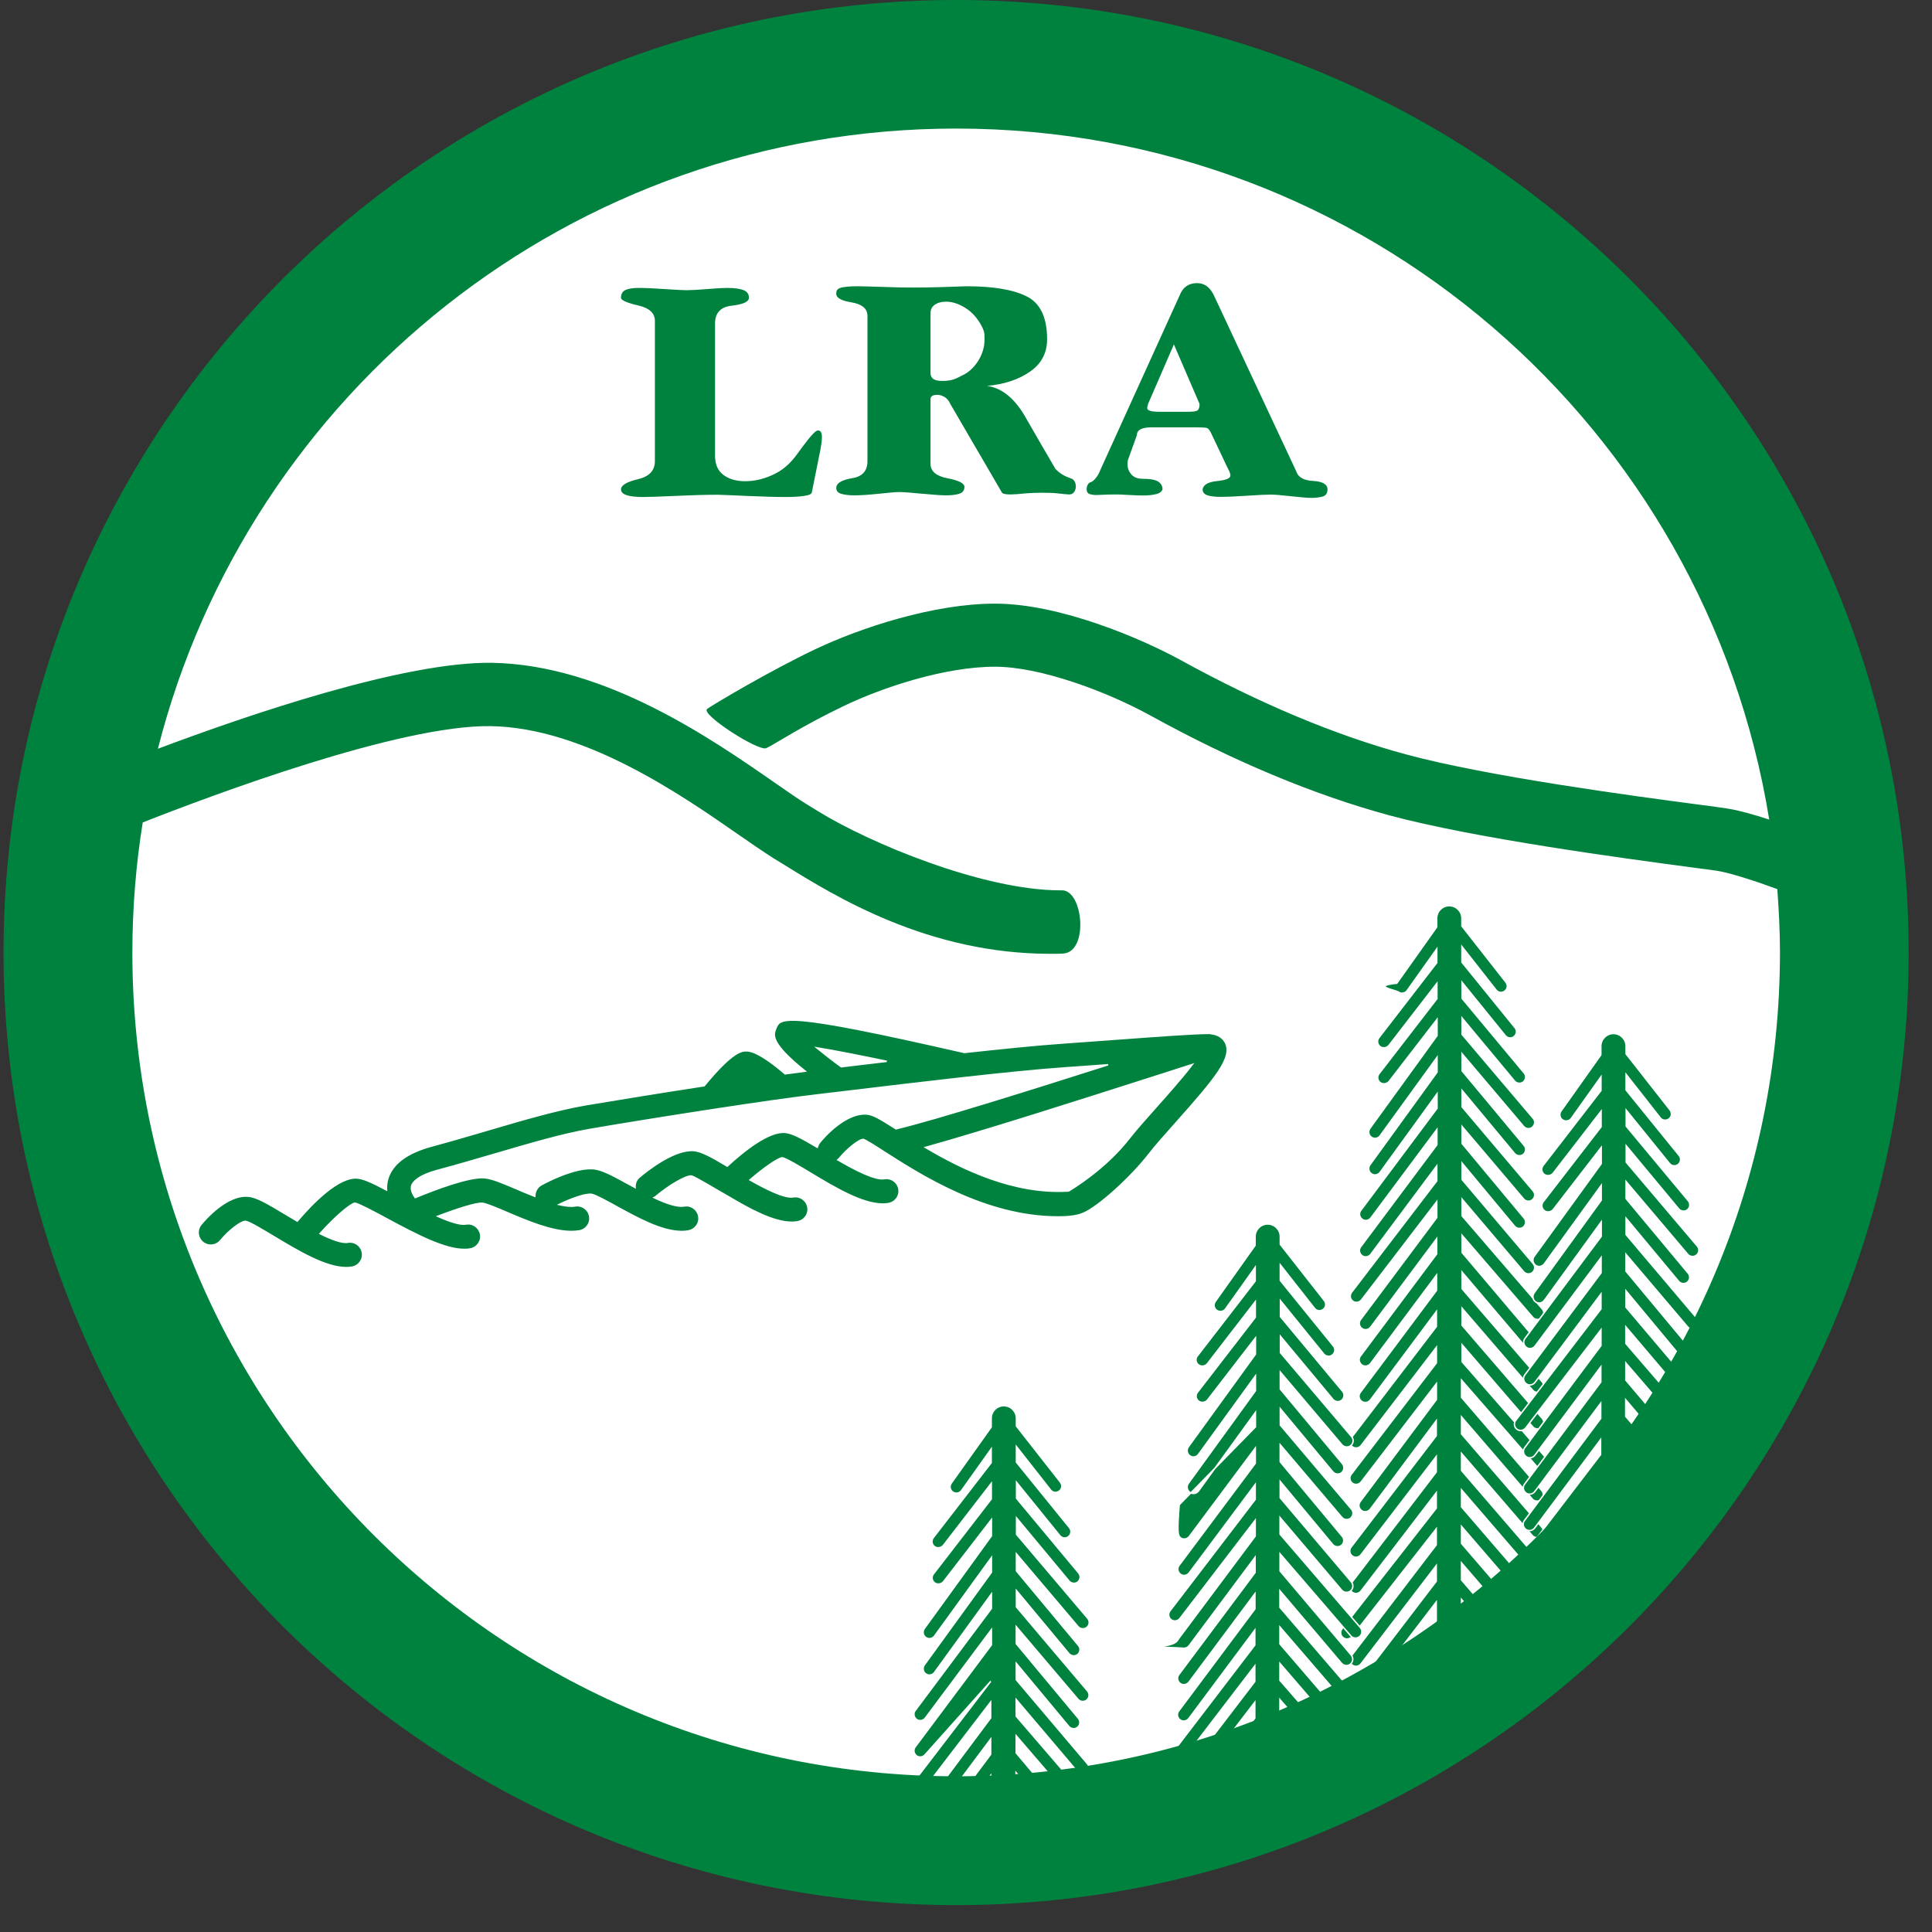 <svg 
 xmlns="http://www.w3.org/2000/svg"
 xmlns:xlink="http://www.w3.org/1999/xlink"
 width="72.027px" height="72.027px">
<rect width="100%" height="100%" fill="#333333" stroke="none"/>
<path fill-rule="evenodd"  fill="rgb(255, 255, 255)"
 d="M35.644,0.719 C16.424,0.719 0.843,16.300 0.843,35.519 C0.843,54.739 16.424,70.320 35.644,70.320 C54.863,70.320 70.444,54.739 70.444,35.519 C70.444,16.300 54.863,0.719 35.644,0.719 Z"/>
<path fill-rule="evenodd"  stroke="rgb(255, 255, 255)" stroke-width="0.054px" stroke-linecap="butt" stroke-linejoin="miter" fill="rgb(0, 130, 63)"
 d="M43.819,41.886 C43.433,42.320 43.070,42.725 42.853,43.008 C42.155,43.908 40.958,44.987 40.388,45.232 C40.100,45.355 39.747,45.369 39.441,45.369 C36.745,45.369 34.327,43.818 32.960,42.942 C32.649,42.739 32.291,42.513 32.187,42.480 C32.027,42.470 31.556,42.857 31.282,43.196 C31.268,43.215 31.245,43.225 31.231,43.239 C31.872,43.611 32.626,44.002 32.965,43.941 C33.220,43.894 33.465,44.068 33.512,44.323 C33.559,44.582 33.384,44.822 33.130,44.869 C33.059,44.883 32.984,44.888 32.908,44.888 C32.136,44.888 31.118,44.276 30.208,43.729 C29.831,43.503 29.317,43.192 29.166,43.163 C28.997,43.182 28.492,43.531 27.960,43.988 C28.573,44.337 29.256,44.676 29.572,44.620 C29.826,44.573 30.071,44.747 30.118,45.001 C30.166,45.261 29.991,45.501 29.737,45.548 C29.666,45.562 29.591,45.567 29.515,45.567 C28.832,45.567 27.955,45.086 27.130,44.596 C26.810,44.422 25.910,43.866 25.773,43.842 C25.575,43.823 24.939,44.191 24.439,44.615 C24.421,44.629 24.402,44.638 24.383,44.648 C24.821,44.855 25.245,45.006 25.504,44.959 C25.759,44.912 26.004,45.086 26.051,45.341 C26.098,45.600 25.924,45.840 25.669,45.888 C25.585,45.906 25.500,45.911 25.410,45.911 C24.666,45.911 23.775,45.416 22.974,44.978 C22.644,44.794 22.187,44.544 22.050,44.525 C21.800,44.497 21.244,44.709 20.839,44.907 C21.070,44.959 21.282,44.987 21.437,44.959 C21.692,44.912 21.937,45.086 21.984,45.341 C22.031,45.600 21.857,45.840 21.602,45.888 C21.508,45.902 21.404,45.911 21.300,45.911 C20.561,45.911 19.646,45.520 18.892,45.199 C18.553,45.053 18.129,44.874 17.987,44.860 C17.775,44.836 17.054,45.063 16.319,45.345 C16.757,45.539 17.153,45.671 17.370,45.633 C17.624,45.586 17.869,45.760 17.917,46.015 C17.964,46.274 17.789,46.514 17.535,46.561 C17.464,46.576 17.389,46.580 17.309,46.580 C16.588,46.580 15.588,46.071 14.377,45.416 C13.958,45.190 13.387,44.883 13.232,44.855 C13.053,44.883 12.454,45.402 11.931,45.991 C12.355,46.203 12.747,46.349 12.963,46.312 C13.218,46.264 13.463,46.439 13.510,46.693 C13.557,46.953 13.383,47.193 13.128,47.240 C13.058,47.254 12.982,47.259 12.907,47.259 C12.134,47.259 11.116,46.646 10.206,46.100 C9.829,45.873 9.315,45.562 9.165,45.534 C8.986,45.515 8.500,45.906 8.227,46.246 C8.062,46.448 7.765,46.481 7.562,46.316 C7.360,46.151 7.327,45.855 7.492,45.652 C7.647,45.463 8.462,44.521 9.259,44.596 C9.575,44.624 9.966,44.855 10.687,45.289 C10.805,45.360 10.941,45.440 11.083,45.524 C11.639,44.865 12.624,43.851 13.331,43.918 C13.571,43.941 13.892,44.092 14.410,44.365 C14.401,44.238 14.410,44.101 14.453,43.955 C14.618,43.390 15.169,42.975 16.097,42.725 C16.828,42.527 17.535,42.320 18.209,42.122 C19.519,41.735 20.763,41.372 21.852,41.184 C23.007,40.991 24.656,40.722 26.254,40.477 C27.319,39.181 27.658,39.176 27.823,39.176 C27.936,39.176 28.276,39.186 29.270,40.034 C29.539,39.996 29.793,39.963 30.019,39.935 C28.709,38.884 28.827,38.582 28.917,38.351 C29.086,37.923 29.181,37.687 35.953,39.237 C37.325,39.087 38.663,38.950 39.629,38.884 C40.336,38.832 41.015,38.785 41.637,38.738 C43.244,38.620 44.512,38.526 45.082,38.526 C45.091,38.526 45.096,38.530 45.106,38.530 C45.125,38.530 45.148,38.535 45.167,38.540 C45.506,38.578 45.652,38.790 45.695,38.889 C45.940,39.435 45.374,40.142 43.819,41.886 ZM30.448,39.063 C30.731,39.294 31.056,39.549 31.363,39.770 C31.466,39.756 31.570,39.747 31.678,39.732 C32.093,39.685 32.560,39.629 33.059,39.567 C32.041,39.355 31.113,39.171 30.448,39.063 ZM39.695,39.812 C37.669,39.954 33.993,40.397 31.796,40.661 C31.268,40.722 30.830,40.779 30.528,40.812 C28.742,41.014 24.293,41.712 22.012,42.103 C20.975,42.282 19.759,42.640 18.473,43.017 C17.789,43.215 17.078,43.427 16.338,43.625 C15.537,43.837 15.381,44.101 15.348,44.205 C15.301,44.365 15.414,44.558 15.480,44.648 C16.130,44.379 17.488,43.851 18.072,43.908 C18.345,43.936 18.680,44.073 19.255,44.318 C19.458,44.408 19.693,44.507 19.938,44.601 C19.934,44.431 20.019,44.261 20.179,44.172 C20.381,44.059 21.447,43.503 22.144,43.573 C22.450,43.606 22.813,43.800 23.431,44.139 C23.511,44.181 23.591,44.224 23.676,44.271 C23.666,44.130 23.714,43.988 23.831,43.889 C24.124,43.639 25.146,42.829 25.877,42.895 C26.164,42.928 26.513,43.116 27.112,43.475 C27.762,42.876 28.676,42.160 29.270,42.216 C29.548,42.244 29.887,42.428 30.467,42.772 C30.486,42.711 30.514,42.650 30.557,42.593 C30.708,42.405 31.528,41.462 32.324,41.533 C32.560,41.556 32.819,41.712 33.403,42.084 C34.940,41.712 38.484,40.595 41.312,39.695 C40.798,39.732 40.261,39.775 39.695,39.812 ZM43.244,40.072 C40.713,40.882 36.745,42.155 34.501,42.777 C35.882,43.597 37.796,44.516 39.789,44.403 C39.789,44.403 39.841,44.412 39.884,44.375 C39.893,44.361 41.189,43.616 42.113,42.419 C42.353,42.112 42.726,41.693 43.121,41.250 C43.494,40.831 44.078,40.175 44.451,39.685 C44.116,39.794 43.706,39.926 43.244,40.072 Z"/>
<path fill-rule="evenodd"  stroke="rgb(255, 255, 255)" stroke-width="0.054px" stroke-linecap="butt" stroke-linejoin="miter" fill="rgb(0, 130, 63)"
 d="M57.839,54.582 L54.507,50.765 L54.507,50.133 L57.141,53.192 C57.226,53.291 57.377,53.300 57.476,53.215 C57.575,53.130 57.584,52.980 57.499,52.881 L54.507,49.407 L54.507,48.771 L57.141,51.830 C57.226,51.929 57.377,51.938 57.476,51.853 C57.575,51.769 57.584,51.618 57.499,51.519 L54.507,48.045 L54.507,47.423 L56.802,50.128 C56.887,50.227 57.038,50.242 57.132,50.157 C57.231,50.072 57.245,49.926 57.160,49.827 L54.507,46.693 L54.507,46.052 L57.141,49.110 C57.226,49.209 57.377,49.219 57.476,49.134 C57.575,49.049 57.584,48.898 57.499,48.799 L54.507,45.326 L54.507,44.704 L56.802,47.409 C56.887,47.508 57.038,47.522 57.132,47.437 C57.231,47.353 57.245,47.207 57.160,47.107 L54.507,43.974 L54.507,43.361 L56.463,45.713 C56.548,45.811 56.694,45.826 56.793,45.746 C56.892,45.661 56.906,45.515 56.826,45.416 L54.507,42.630 L54.507,41.994 L56.802,44.699 C56.887,44.798 57.038,44.812 57.132,44.727 C57.231,44.643 57.245,44.497 57.160,44.398 L54.507,41.264 L54.507,40.651 L56.463,43.003 C56.548,43.102 56.694,43.116 56.793,43.036 C56.892,42.951 56.906,42.805 56.826,42.706 L54.507,39.921 L54.507,39.284 L56.802,41.994 C56.887,42.093 57.038,42.107 57.132,42.022 C57.231,41.937 57.245,41.791 57.160,41.692 L54.507,38.563 L54.507,37.951 L56.463,40.302 C56.548,40.401 56.694,40.415 56.793,40.335 C56.892,40.250 56.906,40.104 56.826,40.005 L54.507,37.220 L54.507,36.621 L56.119,38.610 C56.199,38.709 56.350,38.728 56.449,38.643 C56.548,38.563 56.566,38.412 56.482,38.313 L54.502,35.872 L54.502,35.288 L55.775,36.909 C55.855,37.013 56.001,37.027 56.104,36.947 C56.208,36.867 56.222,36.721 56.142,36.617 L54.502,34.524 L54.502,34.237 C54.502,33.978 54.290,33.765 54.031,33.765 C53.772,33.765 53.560,33.978 53.560,34.237 L53.560,34.562 L52.075,36.655 C51.1,36.758 52.023,36.909 52.132,36.984 C52.174,37.013 52.221,37.027 52.268,37.027 C52.344,37.027 52.414,36.994 52.461,36.928 L53.564,35.377 L53.564,35.891 L51.406,38.686 C51.326,38.789 51.345,38.935 51.448,39.016 C51.491,39.049 51.542,39.063 51.594,39.063 C51.665,39.063 51.736,39.030 51.783,38.973 L53.569,36.659 L53.569,37.234 L51.411,40.029 C51.330,40.133 51.349,40.279 51.453,40.359 C51.495,40.392 51.547,40.406 51.599,40.406 C51.670,40.406 51.740,40.373 51.788,40.316 L53.574,38.002 L53.574,38.610 L51.071,42.065 C50.996,42.168 51.019,42.319 51.123,42.395 C51.165,42.423 51.213,42.442 51.260,42.442 C51.330,42.442 51.406,42.409 51.453,42.343 L53.574,39.416 L53.574,39.972 L51.071,43.427 C50.996,43.531 51.019,43.681 51.123,43.757 C51.165,43.785 51.213,43.804 51.260,43.804 C51.330,43.804 51.406,43.771 51.453,43.705 L53.574,40.778 L53.574,41.320 L50.732,45.123 C50.652,45.227 50.675,45.373 50.779,45.453 C50.821,45.486 50.869,45.501 50.920,45.501 C50.991,45.501 51.062,45.467 51.109,45.406 L53.569,42.107 L53.569,42.678 L50.727,46.481 C50.647,46.584 50.671,46.730 50.774,46.811 C50.817,46.844 50.864,46.858 50.916,46.858 C50.986,46.858 51.057,46.825 51.104,46.764 L53.564,43.464 L53.564,44.025 L50.388,48.177 C50.308,48.281 50.327,48.427 50.430,48.507 C50.473,48.540 50.525,48.554 50.572,48.554 C50.642,48.554 50.713,48.521 50.760,48.460 L53.564,44.798 L53.564,45.392 L50.722,49.195 C50.642,49.299 50.666,49.445 50.770,49.525 C50.812,49.558 50.859,49.572 50.911,49.572 C50.982,49.572 51.052,49.539 51.100,49.478 L53.560,46.179 L53.560,46.749 L50.718,50.553 C50.638,50.656 50.661,50.802 50.765,50.883 C50.807,50.916 50.854,50.930 50.906,50.930 C50.977,50.930 51.048,50.897 51.095,50.835 L53.555,47.536 L53.555,48.107 L50.713,51.910 C50.633,52.014 50.656,52.160 50.760,52.240 C50.803,52.273 50.850,52.287 50.902,52.287 C50.972,52.287 51.043,52.254 51.090,52.193 L53.550,48.894 L53.550,49.454 L50.374,53.606 C50.294,53.710 50.312,53.856 50.416,53.936 C50.459,53.969 50.510,53.983 50.557,53.983 C50.628,53.983 50.699,53.951 50.746,53.889 L53.550,50.227 L53.550,50.812 L50.374,54.964 C50.294,55.067 50.312,55.214 50.416,55.294 C50.459,55.327 50.510,55.341 50.557,55.341 C50.628,55.341 50.699,55.308 50.746,55.247 L53.550,51.585 L53.550,52.179 L50.708,55.982 C50.628,56.085 50.652,56.232 50.755,56.312 C50.798,56.345 50.845,56.359 50.897,56.359 C50.968,56.359 51.038,56.326 51.085,56.265 L53.545,52.966 L53.545,53.526 L50.369,57.678 C50.289,57.782 50.308,57.928 50.411,58.008 C50.454,58.041 50.506,58.055 50.553,58.055 C50.624,58.055 50.694,58.022 50.741,57.961 L53.545,54.299 L53.545,54.879 L50.369,59.031 C50.289,59.135 50.308,59.281 50.411,59.361 C50.454,59.394 50.506,59.408 50.553,59.408 C50.624,59.408 50.694,59.375 50.741,59.314 L53.545,55.652 L53.545,56.227 L50.030,60.723 C49.950,60.827 49.968,60.973 50.072,61.053 C50.115,61.086 50.166,61.105 50.218,61.105 C50.289,61.105 50.355,61.072 50.402,61.015 L53.545,56.995 L53.545,57.594 L50.369,61.745 C50.289,61.849 50.308,61.995 50.411,62.076 C50.454,62.108 50.506,62.123 50.553,62.123 C50.624,62.123 50.694,62.090 50.741,62.028 L53.545,58.366 L53.545,58.951 L50.369,63.103 C50.289,63.206 50.308,63.353 50.411,63.433 C50.454,63.466 50.506,63.480 50.553,63.480 C50.624,63.480 50.694,63.447 50.741,63.386 L53.545,59.724 L53.545,61.552 C53.545,61.812 53.758,62.024 54.017,62.024 C54.276,62.024 54.488,61.812 54.488,61.552 L54.488,59.629 L57.123,62.688 C57.207,62.787 57.358,62.796 57.457,62.712 C57.556,62.627 57.565,62.476 57.481,62.377 L54.488,58.904 L54.488,58.267 L57.123,61.326 C57.207,61.425 57.358,61.435 57.457,61.350 C57.556,61.265 57.565,61.114 57.481,61.015 L54.488,57.542 L54.488,56.906 L57.123,59.964 C57.207,60.063 57.358,60.073 57.457,59.988 C57.556,59.903 57.565,59.752 57.481,59.653 L54.488,56.180 L54.488,55.543 L57.123,58.602 C57.207,58.701 57.358,58.710 57.457,58.626 C57.556,58.541 57.565,58.390 57.481,58.296 L54.488,54.822 L54.488,54.186 L57.123,57.245 C57.207,57.344 57.358,57.353 57.457,57.268 C57.556,57.183 57.565,57.033 57.481,56.934 L54.488,53.460 L54.488,52.824 L57.123,55.883 C57.207,55.982 57.358,55.991 57.457,55.906 C57.556,55.822 57.565,55.671 57.481,55.572 L54.488,52.098 L54.488,51.453 L57.462,54.865 C57.547,54.964 57.697,54.973 57.796,54.888 C57.914,54.827 57.924,54.681 57.839,54.582 Z"/>
<path fill-rule="evenodd"  stroke="rgb(255, 255, 255)" stroke-width="0.054px" stroke-linecap="butt" stroke-linejoin="miter" fill="rgb(0, 130, 63)"
 d="M60.609,54.889 L60.609,54.168 L60.609,53.532 L63.243,56.591 C63.328,56.690 63.479,56.699 63.578,56.614 C63.677,56.529 63.686,56.379 63.601,56.280 L60.609,52.806 L60.609,52.184 L62.904,54.889 C62.989,54.988 63.140,55.003 63.239,54.918 C63.338,54.833 63.352,54.687 63.267,54.588 L60.614,51.454 L60.614,50.813 L63.248,53.871 C63.333,53.970 63.484,53.980 63.583,53.895 C63.682,53.810 63.691,53.659 63.606,53.560 L60.614,50.087 L60.614,49.465 L62.909,52.170 C62.994,52.269 63.144,52.283 63.243,52.198 C63.342,52.113 63.356,51.967 63.272,51.868 L60.618,48.734 L60.618,48.122 L62.574,50.474 C62.659,50.572 62.805,50.586 62.904,50.506 C63.003,50.422 63.017,50.276 62.937,50.177 L60.618,47.391 L60.618,46.760 L62.913,49.465 C62.998,49.564 63.149,49.578 63.248,49.493 C63.347,49.408 63.361,49.262 63.276,49.163 L60.623,46.029 L60.623,45.417 L62.579,47.768 C62.664,47.867 62.810,47.881 62.909,47.801 C63.008,47.716 63.022,47.570 62.942,47.471 L60.623,44.686 L60.623,44.050 L62.918,46.760 C63.003,46.859 63.154,46.873 63.253,46.788 C63.352,46.703 63.366,46.557 63.281,46.458 L60.628,43.329 L60.628,42.716 L62.583,45.068 C62.668,45.167 62.814,45.181 62.913,45.101 C63.012,45.016 63.026,44.870 62.946,44.771 L60.628,41.986 L60.628,41.387 L62.239,43.376 C62.320,43.475 62.470,43.494 62.569,43.409 C62.668,43.329 62.687,43.178 62.602,43.079 L60.623,40.638 L60.623,40.053 L61.895,41.675 C61.976,41.778 62.122,41.792 62.225,41.712 C62.329,41.632 62.343,41.486 62.263,41.382 L60.623,39.290 L60.623,39.002 C60.623,38.743 60.411,38.531 60.152,38.531 C59.892,38.531 59.680,38.743 59.680,39.002 L59.680,39.328 L58.196,41.420 C58.120,41.528 58.144,41.675 58.252,41.750 C58.295,41.778 58.342,41.792 58.389,41.792 C58.464,41.792 58.535,41.759 58.582,41.693 L59.685,40.143 L59.685,40.657 L57.527,43.451 C57.447,43.555 57.465,43.701 57.569,43.781 C57.611,43.814 57.663,43.828 57.715,43.828 C57.786,43.828 57.857,43.795 57.904,43.739 L59.690,41.425 L59.690,42.009 L57.531,44.804 C57.451,44.908 57.470,45.054 57.574,45.134 C57.616,45.167 57.668,45.181 57.720,45.181 C57.791,45.181 57.861,45.148 57.908,45.091 L59.695,42.777 L59.695,43.385 L57.192,46.840 C57.117,46.944 57.140,47.094 57.244,47.170 C57.286,47.198 57.333,47.217 57.381,47.217 C57.451,47.217 57.527,47.184 57.574,47.118 L59.695,44.191 L59.695,44.747 L57.192,48.202 C57.117,48.306 57.140,48.456 57.244,48.532 C57.286,48.560 57.333,48.579 57.381,48.579 C57.451,48.579 57.527,48.546 57.574,48.480 L59.695,45.553 L59.695,46.095 L56.853,49.898 C56.773,50.002 56.796,50.148 56.900,50.228 C56.942,50.261 56.989,50.276 57.041,50.276 C57.112,50.276 57.183,50.243 57.230,50.181 L59.690,46.882 L59.690,47.453 L56.848,51.256 C56.768,51.359 56.791,51.506 56.895,51.586 C56.938,51.619 56.985,51.633 57.037,51.633 C57.107,51.633 57.178,51.600 57.225,51.539 L59.685,48.240 L59.685,48.800 L56.509,52.952 C56.429,53.056 56.447,53.202 56.551,53.282 C56.593,53.315 56.645,53.329 56.693,53.329 C56.763,53.329 56.834,53.296 56.881,53.235 L59.685,49.573 L59.685,50.167 L56.843,53.970 C56.763,54.074 56.787,54.220 56.890,54.300 C56.933,54.333 56.980,54.347 57.032,54.347 C57.103,54.347 57.173,54.314 57.220,54.253 L59.680,50.954 L59.680,51.524 L56.839,55.328 C56.758,55.431 56.782,55.577 56.886,55.658 C56.928,55.690 56.975,55.705 57.027,55.705 C57.098,55.705 57.168,55.672 57.216,55.610 L59.676,52.311 L59.676,52.882 L56.834,56.685 C56.754,56.789 56.777,56.935 56.881,57.015 C56.923,57.048 56.971,57.062 57.022,57.062 C57.093,57.062 57.164,57.029 57.211,56.968 L59.671,53.669 L59.671,54.229 L56.494,58.382 C56.414,58.485 56.433,58.631 56.537,58.711 C56.579,58.744 56.631,58.759 56.678,58.759 C56.749,58.759 56.820,58.726 56.867,58.664 L59.671,55.003 L60.609,54.889 Z"/>
<path fill-rule="evenodd"  stroke="rgb(255, 255, 255)" stroke-width="0.054px" stroke-linecap="butt" stroke-linejoin="miter" fill="rgb(0, 130, 63)"
 d="M47.718,65.360 L47.718,64.729 L47.718,64.008 L47.718,63.362 L50.692,66.775 C50.777,66.873 50.928,66.883 51.027,66.798 C51.126,66.713 51.135,66.562 51.050,66.463 L47.718,62.646 L47.718,62.015 L50.353,65.073 C50.438,65.172 50.588,65.181 50.687,65.097 C50.786,65.012 50.796,64.861 50.711,64.767 L47.718,61.289 L47.718,60.657 L50.353,63.716 C50.438,63.815 50.588,63.824 50.687,63.739 C50.786,63.654 50.796,63.504 50.711,63.405 L47.718,59.927 L47.718,59.305 L50.013,62.010 C50.098,62.109 50.249,62.123 50.348,62.038 C50.447,61.953 50.461,61.807 50.376,61.703 L47.723,58.569 L47.723,57.928 L50.357,60.987 C50.442,61.086 50.593,61.095 50.692,61.011 C50.791,60.926 50.800,60.775 50.716,60.676 L47.723,57.198 L47.723,56.576 L50.018,59.281 C50.103,59.380 50.254,59.394 50.353,59.309 C50.452,59.225 50.466,59.078 50.381,58.975 L47.728,55.841 L47.728,55.228 L49.683,57.580 C49.768,57.679 49.914,57.693 50.013,57.613 C50.112,57.528 50.126,57.382 50.046,57.283 L47.728,54.498 L47.728,53.861 L50.023,56.566 C50.108,56.665 50.258,56.680 50.357,56.595 C50.456,56.510 50.470,56.364 50.386,56.265 L47.732,53.131 L47.732,52.518 L49.688,54.870 C49.773,54.969 49.919,54.983 50.018,54.903 C50.117,54.818 50.131,54.672 50.051,54.573 L47.732,51.788 L47.732,51.151 L50.027,53.861 C50.112,53.960 50.263,53.974 50.362,53.890 C50.461,53.805 50.475,53.659 50.390,53.560 L47.737,50.430 L47.737,49.818 L49.693,52.169 C49.778,52.268 49.924,52.282 50.023,52.202 C50.122,52.118 50.136,51.972 50.056,51.872 L47.737,49.087 L47.737,48.489 L49.349,50.478 C49.429,50.576 49.580,50.595 49.679,50.510 C49.778,50.430 49.797,50.280 49.712,50.181 L47.732,47.739 L47.732,47.155 L49.005,48.776 C49.085,48.880 49.231,48.894 49.335,48.814 C49.438,48.734 49.453,48.588 49.372,48.484 L47.732,46.392 L47.732,46.104 C47.732,45.845 47.520,45.633 47.261,45.633 C47.002,45.633 46.790,45.845 46.790,46.104 L46.790,46.429 L45.305,48.522 C45.230,48.630 45.253,48.776 45.362,48.852 C45.404,48.880 45.451,48.894 45.498,48.894 C45.574,48.894 45.645,48.861 45.692,48.795 L46.795,47.245 L46.795,47.758 L44.636,50.553 C44.556,50.657 44.575,50.803 44.678,50.883 C44.721,50.916 44.773,50.930 44.825,50.930 C44.895,50.930 44.966,50.897 45.013,50.840 L46.799,48.526 L46.799,49.111 L44.641,51.906 C44.561,52.009 44.579,52.155 44.683,52.235 C44.726,52.268 44.777,52.282 44.829,52.282 C44.900,52.282 44.971,52.249 45.018,52.193 L46.804,49.879 L46.804,50.487 L44.301,53.941 C44.226,54.045 44.250,54.196 44.353,54.271 C44.396,54.300 44.443,54.319 44.490,54.319 C44.561,54.319 44.636,54.286 44.683,54.219 L46.804,51.293 L46.804,51.849 L44.301,55.303 C44.226,55.407 44.250,55.558 44.353,55.633 C44.396,55.662 44.443,55.680 44.490,55.680 C44.561,55.680 44.636,55.647 44.683,55.582 L46.804,52.655 L46.804,53.197 L43.962,56.1 C43.882,57.104 43.906,57.250 44.009,57.330 C44.052,57.363 44.099,57.377 44.151,57.377 C44.221,57.377 44.292,57.344 44.339,57.283 L46.799,53.984 L46.799,54.554 L43.957,58.357 C43.877,58.461 43.901,58.607 44.004,58.687 C44.047,58.720 44.094,58.734 44.146,58.734 C44.217,58.734 44.287,58.701 44.334,58.640 L46.795,55.341 L46.795,55.902 L43.618,60.054 C43.538,60.158 43.557,60.304 43.660,60.384 C43.703,60.417 43.755,60.431 43.802,60.431 C43.873,60.431 43.943,60.398 43.990,60.337 L46.795,56.675 L46.795,57.269 L43.953,61.072 C43.873,61.176 43.896,61.322 43.1,61.402 C44.042,61.435 44.089,61.449 44.141,61.449 C44.212,61.449 44.283,61.416 44.330,61.355 L46.790,58.056 L46.790,58.626 L43.948,62.429 C43.868,62.533 43.891,62.679 43.995,62.759 C44.037,62.792 44.085,62.806 44.136,62.806 C44.207,62.806 44.278,62.773 44.325,62.712 L46.785,59.413 L46.785,59.983 L43.943,63.787 C43.863,63.890 43.887,64.036 43.990,64.116 C44.033,64.149 44.080,64.164 44.132,64.164 C44.202,64.164 44.273,64.131 44.320,64.069 L46.780,60.770 L46.780,61.331 L43.604,65.483 C43.524,65.587 43.543,65.733 43.646,65.813 C43.689,65.846 43.741,65.860 43.788,65.860 C43.858,65.860 43.929,65.827 43.976,65.766 L46.780,62.104 L46.780,62.688 L43.604,66.840 C43.524,66.944 43.543,67.090 43.646,67.170 C43.689,67.203 43.741,67.218 43.788,67.218 C43.858,67.218 43.929,67.185 43.976,67.123 L46.780,63.461 L46.780,64.055 L43.938,67.858 C43.858,67.962 43.882,68.108 43.986,68.188 C44.028,68.221 44.075,68.235 44.127,68.235 C44.198,68.235 44.268,68.202 44.316,68.141 L46.776,64.842 L46.776,65.403 L47.718,65.360 Z"/>
<path fill-rule="evenodd"  stroke="rgb(255, 255, 255)" stroke-width="0.054px" stroke-linecap="butt" stroke-linejoin="miter" fill="rgb(0, 130, 63)"
 d="M37.880,66.710 L37.880,66.087 L40.175,68.793 C40.260,68.892 40.411,68.906 40.510,68.821 C40.609,68.736 40.623,68.590 40.538,68.486 L37.885,65.352 L37.885,64.711 L40.519,67.770 C40.604,67.869 40.755,67.878 40.854,67.794 C40.953,67.709 40.962,67.558 40.877,67.459 L37.885,63.981 L37.885,63.359 L40.180,66.064 C40.265,66.163 40.415,66.177 40.514,66.092 C40.613,66.007 40.628,65.861 40.543,65.758 L37.889,62.624 L37.889,62.011 L39.845,64.363 C39.930,64.462 40.076,64.476 40.175,64.395 C40.274,64.311 40.288,64.165 40.208,64.066 L37.889,61.280 L37.889,60.644 L40.185,63.349 C40.269,63.448 40.420,63.463 40.519,63.378 C40.618,63.293 40.632,63.147 40.547,63.043 L37.894,59.909 L37.894,59.296 L39.850,61.648 C39.935,61.747 40.081,61.761 40.180,61.681 C40.279,61.596 40.293,61.450 40.213,61.351 L37.894,58.566 L37.894,57.930 L40.189,60.640 C40.274,60.738 40.425,60.752 40.524,60.668 C40.623,60.583 40.637,60.437 40.552,60.333 L37.899,57.204 L37.899,56.591 L39.855,58.943 C39.939,59.042 40.086,59.056 40.185,58.976 C40.283,58.891 40.298,58.745 40.218,58.646 L37.899,55.861 L37.899,55.262 L39.511,57.251 C39.591,57.350 39.742,57.369 39.841,57.284 C39.939,57.204 39.958,57.053 39.873,56.954 L37.894,54.513 L37.894,53.928 L39.167,55.550 C39.247,55.653 39.393,55.667 39.496,55.587 C39.600,55.507 39.614,55.361 39.534,55.257 L37.894,53.165 L37.894,52.877 C37.894,52.618 37.682,52.406 37.423,52.406 C37.164,52.406 36.952,52.618 36.952,52.877 L36.952,53.203 L35.462,55.295 C35.387,55.403 35.410,55.550 35.519,55.625 C35.561,55.653 35.608,55.667 35.655,55.667 C35.731,55.667 35.802,55.634 35.849,55.568 L36.952,54.018 L36.952,54.532 L34.793,57.326 C34.713,57.430 34.732,57.576 34.835,57.656 C34.878,57.689 34.930,57.703 34.982,57.703 C35.052,57.703 35.123,57.670 35.170,57.614 L36.956,55.300 L36.956,55.884 L34.798,58.679 C34.718,58.783 34.736,58.929 34.840,59.009 C34.883,59.042 34.934,59.056 34.986,59.056 C35.057,59.056 35.128,59.023 35.175,58.966 L36.961,56.652 L36.961,57.260 L34.458,60.715 C34.383,60.819 34.407,60.969 34.510,61.045 C34.553,61.073 34.600,61.092 34.647,61.092 C34.718,61.092 34.793,61.059 34.840,60.993 L36.961,58.066 L36.961,58.618 L34.458,62.072 C34.383,62.176 34.407,62.327 34.510,62.402 C34.553,62.430 34.600,62.449 34.647,62.449 C34.718,62.449 34.793,62.416 34.840,62.350 L36.961,59.424 L36.961,59.966 L34.119,63.769 C34.039,63.873 34.063,64.019 34.166,64.099 C34.209,64.132 34.256,64.146 34.308,64.146 C34.378,64.146 34.449,64.113 34.496,64.052 L36.961,60.752 L36.961,61.323 L34.119,65.126 C34.039,65.230 34.063,65.376 34.166,65.456 C34.209,65.489 34.256,65.503 34.308,65.503 C34.378,65.503 34.449,65.470 34.496,65.409 L36.937,62.680 L33.756,66.832 C33.676,66.936 33.695,67.082 33.799,67.162 C33.841,67.195 33.893,67.209 33.940,67.209 C34.011,67.209 34.081,67.176 34.129,67.115 L36.933,63.453 L36.933,64.047 L34.091,67.850 C34.011,67.954 34.034,68.100 34.138,68.180 C34.180,68.213 34.228,68.227 34.279,68.227 C34.350,68.227 34.421,68.194 34.468,68.133 L36.933,64.834 L36.933,65.404 L34.091,69.207 C34.011,69.311 34.034,69.457 34.138,69.537 C34.180,69.570 34.228,69.584 34.279,69.584 C34.350,69.584 34.421,69.551 34.468,69.490 L36.933,66.191 L36.933,66.761 L37.880,66.710 Z"/>
<path fill-rule="evenodd"  fill="rgb(0, 130, 63)"
 d="M30.579,16.800 L30.268,18.345 C30.268,18.412 30.174,18.459 29.990,18.487 C29.806,18.515 29.571,18.529 29.283,18.529 C28.925,18.529 28.430,18.515 27.808,18.487 C27.181,18.459 26.837,18.445 26.762,18.445 C26.324,18.445 25.800,18.459 25.197,18.487 C24.594,18.515 24.184,18.529 23.972,18.529 C23.425,18.529 23.152,18.435 23.152,18.247 C23.152,18.091 23.364,17.964 23.783,17.865 C24.208,17.766 24.415,17.540 24.415,17.191 L24.415,11.960 C24.415,11.672 24.203,11.479 23.783,11.385 C23.359,11.286 23.152,11.191 23.152,11.102 C23.152,10.965 23.204,10.866 23.312,10.814 C23.421,10.763 23.586,10.734 23.812,10.734 C24.038,10.734 24.358,10.748 24.783,10.777 C25.207,10.805 25.475,10.819 25.593,10.819 C25.753,10.819 26.013,10.805 26.361,10.777 C26.710,10.748 26.965,10.734 27.115,10.734 C27.375,10.734 27.577,10.763 27.714,10.814 C27.855,10.866 27.921,10.965 27.921,11.102 C27.921,11.248 27.709,11.347 27.290,11.394 C26.866,11.441 26.658,11.663 26.658,12.059 L26.658,16.993 C26.658,17.313 26.762,17.549 26.969,17.705 C27.177,17.860 27.445,17.940 27.780,17.940 C28.157,17.940 28.534,17.846 28.911,17.653 C29.288,17.459 29.528,17.191 29.731,16.913 C29.943,16.621 30.344,16.065 30.476,16.050 C30.725,16.017 30.636,16.479 30.579,16.800 Z"/>
<path fill-rule="evenodd"  fill="rgb(0, 130, 63)"
 d="M39.866,18.434 C39.814,18.434 39.659,18.420 39.400,18.391 C39.145,18.363 38.551,18.363 38.269,18.391 C37.986,18.420 37.788,18.434 37.670,18.434 C37.472,18.434 37.364,18.406 37.345,18.349 L35.431,15.064 C35.375,14.942 35.304,14.852 35.215,14.800 C35.125,14.748 35.036,14.720 34.946,14.720 C34.776,14.720 34.691,14.772 34.691,14.880 L34.691,17.293 C34.691,17.571 34.904,17.750 35.323,17.831 C35.747,17.911 35.955,18.019 35.955,18.151 C35.955,18.274 35.898,18.358 35.780,18.401 C35.662,18.443 35.493,18.467 35.266,18.467 C35.106,18.467 34.809,18.448 34.376,18.406 C33.942,18.363 33.655,18.344 33.513,18.344 C33.414,18.344 33.169,18.363 32.773,18.406 C32.377,18.448 32.076,18.467 31.868,18.467 C31.633,18.467 31.458,18.443 31.336,18.401 C31.213,18.354 31.162,18.274 31.180,18.151 C31.209,17.996 31.407,17.887 31.779,17.826 C32.151,17.765 32.340,17.553 32.340,17.194 L32.340,11.775 C32.340,11.506 32.137,11.336 31.732,11.270 C31.327,11.204 31.143,11.082 31.180,10.903 C31.180,10.813 31.246,10.752 31.374,10.719 C31.506,10.691 31.703,10.672 31.972,10.672 C32.109,10.672 32.406,10.681 32.863,10.695 C33.320,10.714 33.711,10.719 34.036,10.719 C34.371,10.719 34.701,10.714 35.036,10.705 C35.370,10.695 35.700,10.681 36.035,10.672 C37.034,10.672 37.783,10.799 38.283,11.053 C38.787,11.308 39.037,11.841 39.037,12.651 C39.037,13.160 38.825,13.561 38.396,13.858 C37.967,14.155 37.434,14.329 36.798,14.386 C37.354,14.466 37.830,14.852 38.226,15.545 C38.622,16.233 38.994,16.879 39.343,17.472 C39.484,17.637 39.682,17.755 39.927,17.835 C40.191,17.915 40.163,18.434 39.866,18.434 ZM36.699,12.449 C36.690,12.368 36.657,12.269 36.595,12.152 C36.435,11.855 36.233,11.628 35.987,11.478 C35.747,11.327 35.507,11.247 35.271,11.247 C35.101,11.247 34.960,11.284 34.852,11.360 C34.743,11.435 34.691,11.539 34.691,11.671 L34.691,13.910 C34.691,14.107 34.833,14.202 35.125,14.202 C35.262,14.202 35.380,14.188 35.483,14.164 C35.587,14.140 35.709,14.084 35.856,14.004 C36.101,13.895 36.299,13.716 36.463,13.462 C36.624,13.207 36.704,12.939 36.704,12.661 C36.704,12.604 36.704,12.533 36.699,12.449 Z"/>
<path fill-rule="evenodd"  fill="rgb(0, 130, 63)"
 d="M49.297,18.515 C49.165,18.547 49.033,18.562 48.901,18.562 C48.765,18.562 48.510,18.543 48.133,18.500 C47.756,18.458 47.506,18.439 47.379,18.439 C47.209,18.439 46.908,18.453 46.474,18.482 C46.041,18.510 45.734,18.524 45.546,18.524 C45.306,18.524 45.122,18.505 45.009,18.463 C44.891,18.420 44.834,18.350 44.834,18.241 C44.863,18.072 45.042,17.968 45.372,17.935 C45.706,17.902 45.871,17.831 45.871,17.727 C45.871,17.661 45.838,17.577 45.777,17.468 L45.141,16.125 C45.089,16.026 45.037,15.970 44.994,15.955 C44.947,15.941 44.825,15.932 44.617,15.932 L42.921,15.932 C42.563,15.932 42.384,16.031 42.384,16.224 L42.073,17.087 C42.044,17.153 42.035,17.223 42.035,17.303 C42.035,17.449 42.082,17.577 42.176,17.685 C42.270,17.794 42.412,17.850 42.600,17.850 C42.888,17.850 43.081,17.888 43.185,17.958 C43.288,18.029 43.340,18.123 43.340,18.241 C43.312,18.326 43.237,18.387 43.109,18.420 C42.982,18.453 42.817,18.472 42.610,18.472 C42.492,18.472 42.318,18.467 42.082,18.453 C41.846,18.439 41.700,18.434 41.639,18.434 C41.413,18.434 41.205,18.439 41.012,18.449 C40.819,18.458 40.786,18.458 40.659,18.430 C40.531,18.401 40.489,18.307 40.522,18.142 C40.550,18.043 40.607,17.987 40.692,17.963 C40.767,17.944 40.951,17.727 41.003,17.563 L43.981,11.007 C44.099,10.705 44.316,10.555 44.627,10.555 C44.896,10.555 45.103,10.701 45.249,10.998 L48.322,17.563 C48.392,17.794 48.609,17.916 48.963,17.930 C49.316,17.954 49.491,18.057 49.491,18.246 C49.491,18.392 49.425,18.482 49.297,18.515 ZM43.764,12.840 L42.803,15.055 C42.779,15.131 42.770,15.183 42.770,15.216 C42.770,15.305 42.921,15.352 43.227,15.352 L44.292,15.352 C44.490,15.352 44.613,15.333 44.655,15.291 C44.698,15.249 44.721,15.173 44.721,15.060 L43.764,12.840 Z"/>
<path fill-rule="evenodd"  fill="rgb(0, 130, 63)"
 d="M35.645,71.024 C16.034,71.024 0.132,55.123 0.132,35.512 C0.132,15.901 16.034,-0.000 35.645,-0.000 C55.255,-0.000 71.157,15.901 71.157,35.512 C71.157,55.127 55.255,71.024 35.645,71.024 ZM26.369,26.425 C26.647,26.232 28.707,25.007 30.390,24.206 C32.100,23.395 34.815,22.504 37.096,22.504 C39.542,22.504 42.606,23.833 44.029,24.616 C46.970,26.232 49.793,27.415 52.408,28.122 C55.467,28.952 60.986,29.687 63.342,29.998 C63.837,30.064 64.196,30.111 64.375,30.139 C64.808,30.205 65.393,30.370 65.958,30.554 C63.592,15.948 50.924,4.793 35.649,4.793 C21.308,4.793 9.266,14.624 5.887,27.915 C9.205,26.666 15.054,24.663 18.339,24.710 C22.557,24.781 26.525,27.542 28.900,29.192 C29.376,29.522 29.786,29.809 30.083,29.988 L30.512,30.252 C32.369,31.402 36.639,33.203 39.561,33.193 C40.376,33.127 40.612,35.488 39.636,35.550 C39.547,35.559 39.316,35.559 39.156,35.559 C34.598,35.559 31.148,33.424 29.268,32.260 L28.853,32.006 C28.500,31.784 28.061,31.482 27.552,31.129 C25.403,29.635 21.798,27.128 18.296,27.071 C14.898,27.019 7.918,29.640 5.321,30.662 C5.067,32.241 4.935,33.862 4.935,35.512 C4.935,52.474 18.683,66.222 35.645,66.222 C52.606,66.222 66.354,52.474 66.359,35.498 C66.359,34.706 66.316,33.924 66.260,33.146 C65.463,32.854 64.497,32.538 64.012,32.463 C63.842,32.439 63.498,32.392 63.027,32.331 C60.623,32.010 54.996,31.261 51.786,30.394 C48.992,29.635 45.994,28.386 42.888,26.675 C41.300,25.799 38.807,24.856 37.096,24.856 C35.201,24.856 32.883,25.638 31.474,26.312 C29.899,27.062 28.863,27.759 28.570,27.891 C28.292,28.033 26.068,26.605 26.369,26.425 Z"/>
</svg>